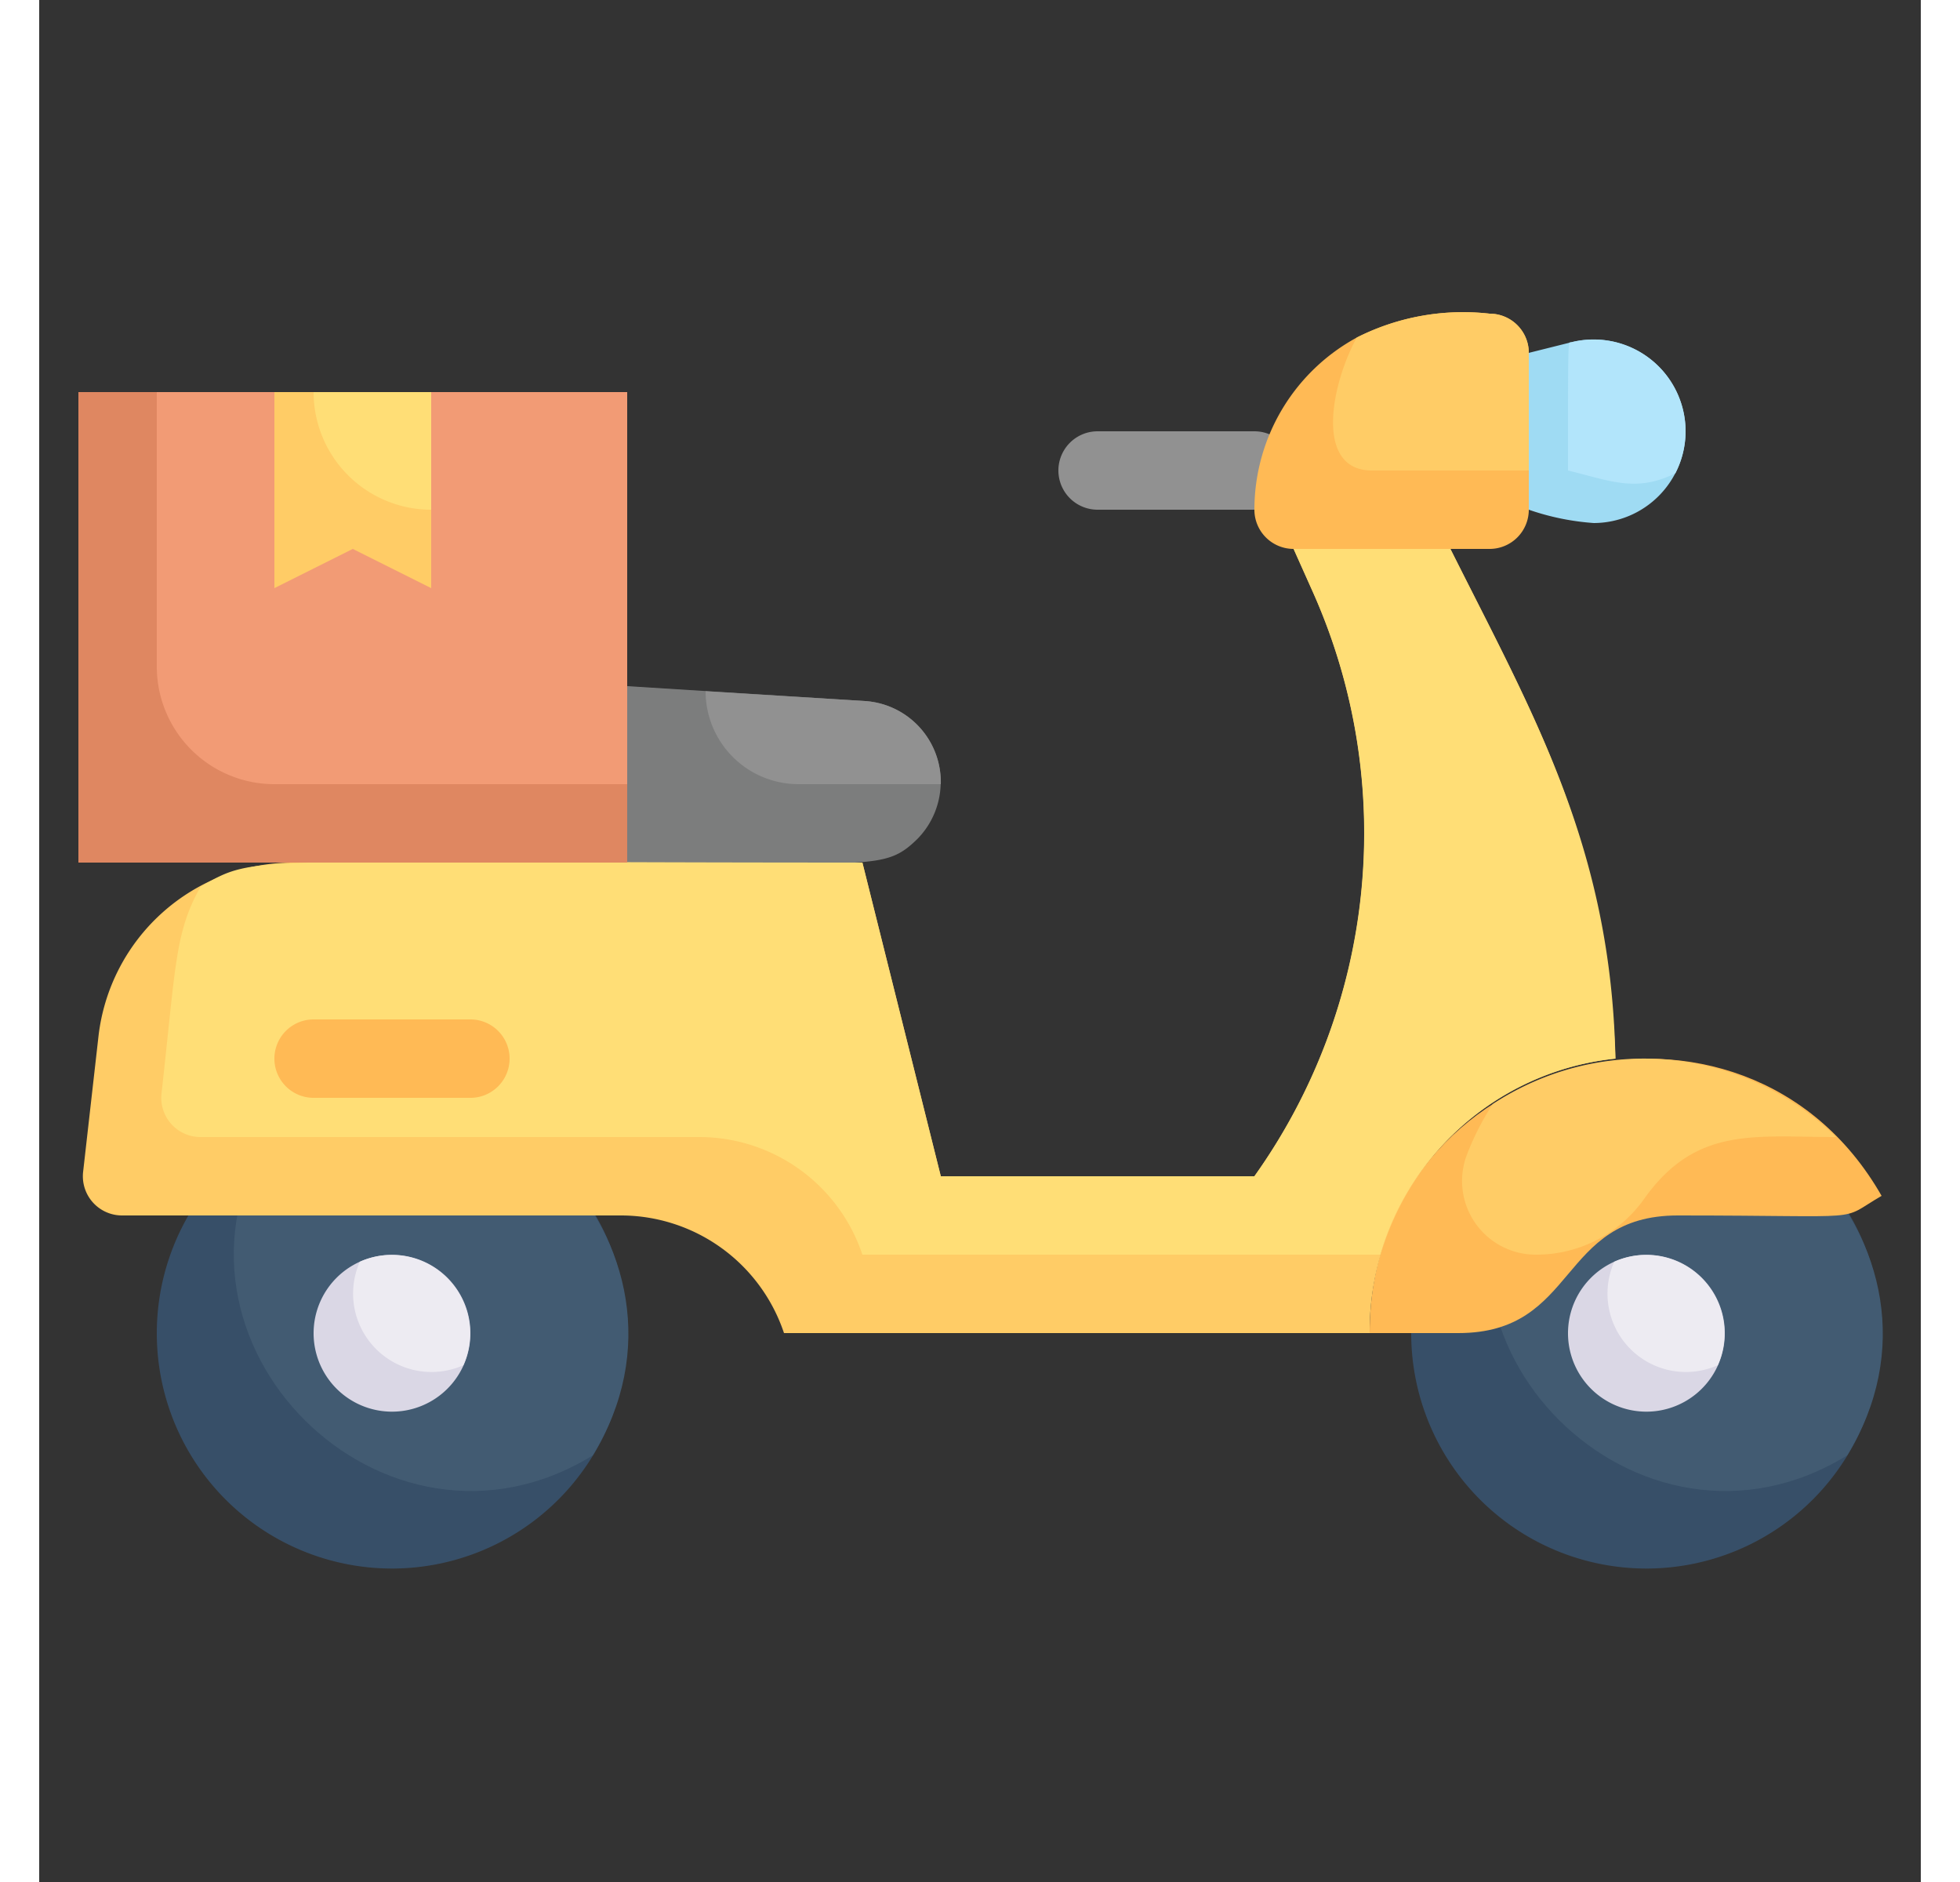 <svg width="50px" xmlns="http://www.w3.org/2000/svg" viewBox="0 0 48 48"><rect x="0" y="0" width="48" height="48" fill="#333333" stroke="none"/><defs><style>.cls-1{fill:#919191}.cls-2{fill:#374f68}.cls-3{fill:#425b72}.cls-4{fill:#dad7e5}.cls-5{fill:#edebf2}.cls-6{fill:#ffba55}.cls-7{fill:#fc6}.cls-9{fill:#ffde76}</style></defs><g id="delivery_motorcyle" data-name="delivery motorcyle"><path class="cls-1" d="M31 13h-4a1 1 0 0 1 0-2h4a1 1 0 0 1 0 2z"/><path class="cls-2" d="M15 34a6 6 0 1 1-9.12-5.12A6 6 0 0 1 15 34z"/><path class="cls-3" d="M14.12 37.12c-5.3 3.26-11.53-2.9-8.24-8.24 5.32-3.28 11.51 2.93 8.24 8.24z"/><path class="cls-4" d="M11 34a2 2 0 1 1-2.82-1.82A2 2 0 0 1 11 34z"/><path class="cls-5" d="M10.82 34.82a2 2 0 0 1-2.64-2.64 2 2 0 0 1 2.64 2.64z"/><path class="cls-2" d="M47 34a6 6 0 1 1-9.12-5.12A6 6 0 0 1 47 34z"/><path class="cls-3" d="M46.12 37.12c-5.3 3.26-11.53-2.9-8.24-8.24 5.32-3.28 11.51 2.93 8.24 8.24z"/><path class="cls-4" d="M43 34a2 2 0 1 1-2.82-1.82A2 2 0 0 1 43 34z"/><path class="cls-5" d="M42.82 34.82a2 2 0 0 1-2.64-2.64 2 2 0 0 1 2.64 2.64z"/><path class="cls-6" d="M47 30.5c-1.16.67-.17.5-5.2.5-3.07 0-2.53 3-5.6 3h-2.26c0-7.16 9.54-9.67 13.06-3.5z"/><path class="cls-7" d="M45.84 29c-2.09 0-3.58-.28-4.9 1.58A3.37 3.37 0 0 1 38.2 32a1.88 1.88 0 0 1-1.79-2.52 6.83 6.83 0 0 1 .67-1.32 7 7 0 0 1 8.76.84z"/><path d="M22.4 21.4c-.83.81-1.14.6-7.4.6v-4.5l6.07.38a2.07 2.07 0 0 1 1.33 3.52z" style="fill:#7c7d7d"/><path class="cls-1" d="M23 20h-3.63A2.37 2.37 0 0 1 17 17.63l4.07.25A2.07 2.07 0 0 1 23 20z"/><path class="cls-6" d="M38 9v4a1 1 0 0 1-1 1h-5a1 1 0 0 1-1-1 5 5 0 0 1 2.61-4.39A6 6 0 0 1 37 8a1 1 0 0 1 1 1z"/><path class="cls-7" d="M38 9v3h-4c-1.46 0-1.06-2.16-.39-3.39A6 6 0 0 1 37 8a1 1 0 0 1 1 1zM40.21 27a7 7 0 0 0-6.27 7H19a4.39 4.39 0 0 0-4.16-3H2.12a1 1 0 0 1-1-1.11l.39-3.44a5 5 0 0 1 5-4.45H21l2 8h8a15.06 15.06 0 0 0 1.51-14.86L32 14h4c2.19 4.37 4 7.44 4.21 13z"/><path class="cls-9" d="M40.21 27a7 7 0 0 0-6 5H21a4.39 4.39 0 0 0-4.16-3H4.12a1 1 0 0 1-1-1.11c.37-3.3.34-4.11 1-5.28C5.59 21.78 5 22 21 22l2 8h8a15.09 15.09 0 0 0 1.51-14.86L32 14h4c2.11 4.22 4.1 7.59 4.21 13z"/><path d="M42 11a2.35 2.35 0 0 1-2.34 2.34A6.42 6.42 0 0 1 38 13V9l1-.25A2.35 2.35 0 0 1 42 11z" style="fill:#9fdbf3"/><path d="M41.74 12.07c-1 .5-1.67.19-2.74-.07 0-3.61 0-3.24.09-3.27a2.34 2.34 0 0 1 2.65 3.34z" style="fill:#b2e5fb"/><path class="cls-6" d="M11 28H7a1 1 0 0 1 0-2h4a1 1 0 0 1 0 2z"/><path style="fill:#df8761" d="M1 10h14v12H1z"/><path d="M15 10v10H6a3 3 0 0 1-3-3v-7z" style="fill:#f29b75"/><path class="cls-7" d="M10 10v5l-2-1-2 1v-5h4z"/><path class="cls-9" d="M10 10v3a3 3 0 0 1-3-3z"/></g></svg>
